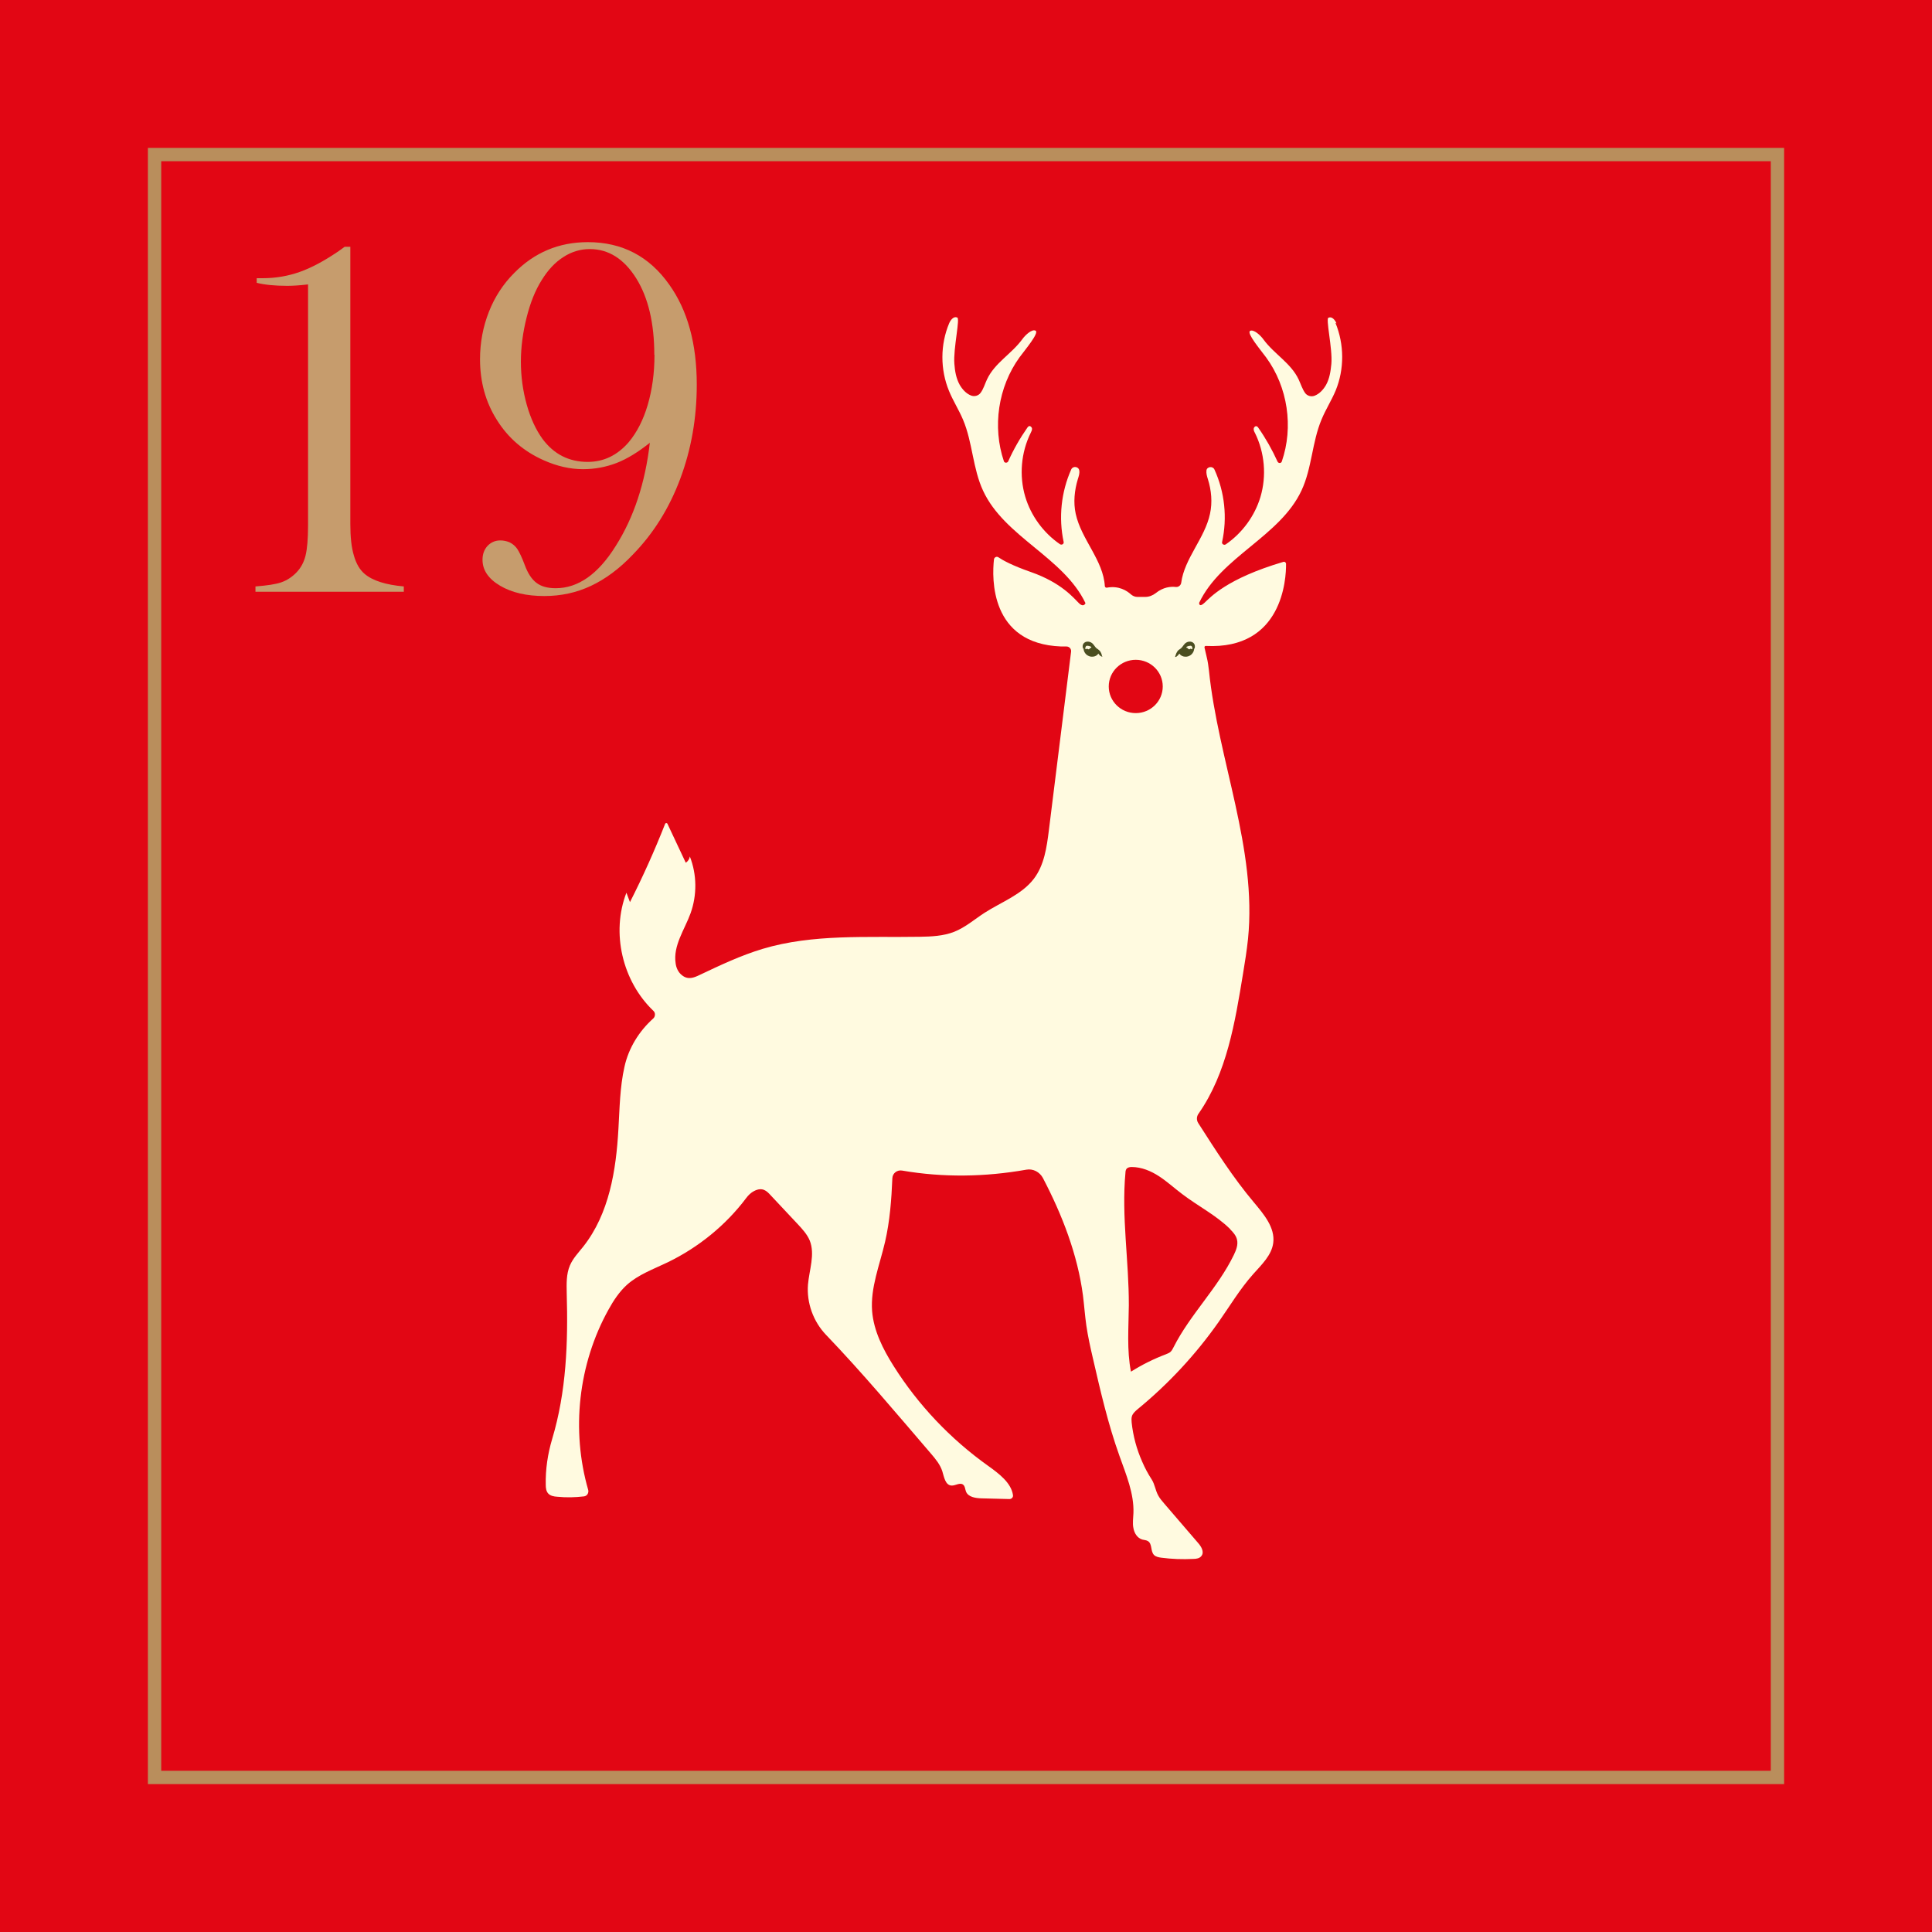 <?xml version="1.0" encoding="UTF-8"?> <svg xmlns="http://www.w3.org/2000/svg" width="108.75" height="108.75" viewBox="0 0 108.75 108.75"><g><g><rect width="108.75" height="108.75" fill="#e20614"></rect><g><g><path d="m75.23,18.2c-.08-.18-.25-.4-.44-.32-.2-.02.23,1.74.15,2.61-.04.41-.1.82-.3,1.18-.15.26-.36.49-.63.6-.19.08-.42.02-.54-.14-.16-.22-.25-.51-.37-.77-.44-.93-1.37-1.42-1.98-2.25-.16-.23-.56-.6-.76-.48-.18.14.56,1.02.91,1.49,1.22,1.67,1.55,3.92.88,5.86-.04.11-.19.11-.24,0-.3-.66-.66-1.3-1.08-1.9-.02-.03-.04-.06-.08-.08-.08-.04-.17.04-.18.13s.03.17.07.24c.55,1.11.66,2.42.31,3.6-.32,1.07-1.02,2.03-1.95,2.67-.1.07-.24-.02-.21-.13.3-1.36.15-2.81-.43-4.08-.09-.21-.42-.17-.45.05h0c-.02.17.03.33.08.49.2.63.26,1.31.12,1.95-.29,1.38-1.44,2.51-1.62,3.88-.02.15-.16.26-.31.24-.27-.03-.7,0-1.13.35-.17.13-.37.21-.59.21h-.44c-.14,0-.27-.06-.37-.15-.21-.19-.67-.5-1.35-.37-.05.01-.1-.03-.11-.08-.08-1.46-1.33-2.64-1.64-4.08-.14-.64-.07-1.32.12-1.95.05-.16.11-.32.08-.49-.04-.23-.36-.26-.45-.06-.57,1.27-.72,2.72-.43,4.08.03.12-.11.2-.21.13-.93-.64-1.63-1.6-1.95-2.67-.35-1.18-.24-2.49.31-3.6.04-.08.08-.16.07-.24-.01-.08-.1-.16-.18-.13-.03.02-.06.05-.08.08-.42.6-.78,1.23-1.08,1.9-.05.1-.2.1-.24,0-.66-1.94-.33-4.19.88-5.86.35-.47,1.09-1.35.91-1.49-.2-.13-.6.25-.76.48-.61.83-1.54,1.32-1.98,2.25-.12.25-.2.55-.37.77-.12.16-.35.22-.54.14-.27-.11-.48-.34-.63-.6-.2-.36-.27-.77-.3-1.18-.07-.87.35-2.62.15-2.61-.19-.08-.36.14-.44.32-.51,1.21-.51,2.61-.01,3.82.23.56.56,1.07.79,1.62.54,1.28.54,2.74,1.13,4,1.21,2.6,4.53,3.74,5.76,6.32,0,0-.09.27-.37,0s-.96-1.14-2.7-1.75c-1.06-.37-1.58-.66-1.83-.83-.1-.07-.23,0-.25.11-.12,1.06-.23,4.76,3.78,4.91h.3c.16,0,.28.14.26.29l-1.25,10.05c-.12.96-.26,1.97-.85,2.74-.68.89-1.82,1.3-2.77,1.91-.57.37-1.08.82-1.71,1.07-.61.24-1.29.27-1.94.28-2.97.05-6-.17-8.84.68-1.23.37-2.39.92-3.55,1.47-.31.15-.66.3-1.01,0-.2-.16-.31-.41-.34-.66-.15-.99.5-1.88.84-2.81.37-1.03.36-2.18-.04-3.2-.02.14-.11.28-.23.35l-1.03-2.19c-.03-.06-.11-.05-.13,0-.59,1.5-1.25,2.97-1.98,4.41-.07-.18-.13-.35-.2-.53-.87,2.25-.23,4.98,1.52,6.65.12.11.11.31,0,.42-.81.72-1.4,1.68-1.63,2.73-.26,1.15-.27,2.33-.34,3.5-.13,2.33-.52,4.77-1.98,6.62-.27.34-.58.66-.75,1.06-.21.49-.19,1.04-.18,1.57.08,2.76-.02,5.54-.82,8.2-.25.84-.38,1.71-.36,2.58,0,.17.02.36.14.49.12.13.32.17.51.18.5.05,1,.04,1.5-.02.18-.02.28-.2.24-.36-.97-3.36-.56-7.09,1.14-10.15.28-.51.61-1.01,1.04-1.4.65-.58,1.49-.88,2.28-1.26,1.74-.84,3.28-2.09,4.43-3.62.12-.16.27-.31.45-.4.47-.24.71,0,.92.23.51.54,1.01,1.08,1.52,1.62.27.29.54.58.69.94.31.78-.03,1.65-.1,2.48-.08,1.03.3,2.08,1.02,2.83,2.06,2.15,3.96,4.42,5.9,6.68.26.3.52.62.64.99.1.33.17.79.52.81.22.01.46-.18.64-.06.13.09.12.27.18.41.13.3.53.36.87.37.52.01,1.05.03,1.57.04.12,0,.22-.1.2-.22-.1-.7-.8-1.22-1.4-1.65-2.12-1.51-3.94-3.43-5.32-5.62-.6-.95-1.12-1.98-1.21-3.09-.1-1.32.43-2.6.73-3.9.27-1.17.36-2.38.41-3.58.01-.28.27-.48.55-.43,2.32.4,4.68.36,6.99-.05.38-.07.75.13.93.46,1.09,2.08,1.96,4.33,2.26,6.63.07.56.11,1.13.19,1.69.09.61.22,1.2.36,1.8.43,1.87.86,3.74,1.51,5.55.37,1.04.82,2.1.78,3.2-.01.28-.06.57,0,.85.05.28.22.56.5.64.11.03.23.03.32.09.25.16.13.57.34.78.1.1.26.13.4.15.6.08,1.21.1,1.81.07.17,0,.36-.03.46-.17.17-.22-.01-.53-.2-.74-.63-.74-1.27-1.47-1.9-2.21-.12-.14-.25-.29-.34-.46-.16-.3-.18-.6-.36-.89-.21-.32-.39-.66-.54-1.01-.31-.7-.51-1.44-.59-2.2-.01-.12-.02-.25.02-.37.06-.16.2-.28.33-.39,1.73-1.42,3.26-3.07,4.54-4.89.64-.91,1.21-1.87,1.95-2.7.47-.53,1.04-1.06,1.13-1.76.11-.86-.53-1.61-1.09-2.28-1.17-1.39-2.15-2.93-3.13-4.46-.11-.17-.1-.38.02-.54,1.59-2.28,2.05-5.14,2.5-7.88.11-.65.21-1.3.28-1.95.51-5.08-1.68-10.04-2.2-15.11-.03-.25-.06-.49-.12-.73l-.13-.56c-.01-.05.03-.1.08-.09,4.31.21,4.52-3.77,4.51-4.62,0-.08-.08-.14-.16-.11-3.21.95-4.11,2.01-4.43,2.3-.32.3-.3,0-.3,0,1.23-2.59,4.55-3.73,5.76-6.32.59-1.26.59-2.72,1.13-4,.23-.56.56-1.07.79-1.62.5-1.21.49-2.61-.01-3.82Zm-5.99,50.99c.17.17.34.36.39.59.07.29-.05.59-.18.86-.9,1.86-2.46,3.35-3.39,5.19-.05.1-.1.2-.18.27-.07.06-.16.09-.25.13-.69.26-1.35.59-1.97.98-.24-1.22-.13-2.48-.12-3.73.01-2.49-.42-4.99-.19-7.47,0-.08.02-.17.07-.23.07-.07.18-.09.28-.09.55,0,1.08.22,1.54.52.46.3.86.67,1.3,1,.89.68,1.91,1.19,2.7,1.97Z" fill="#fffae0"></path><g><g><path d="m66.15,36.96s.03-.11.06-.18c.03-.06.06-.12.11-.17.05-.05.12-.08.17-.13.05-.05.09-.1.13-.16.07-.11.22-.23.41-.2.09.01.18.08.21.16.03.08.02.16,0,.23h-.02c-.03-.06-.06-.12-.1-.15-.03-.03-.07-.04-.12-.05-.09-.02-.19.02-.31.09-.06.03-.11.07-.16.12-.04.05-.06.12-.09.18-.03.06-.07.11-.11.16-.02.03-.05.05-.07.07-.02.02-.07.06-.11.05v-.02Z" fill="#4b4e20"></path><g><path d="m66.35,36.72c.04.11.14.2.26.23.12.03.25.02.35-.04.18-.09.29-.3.25-.5,0,0,.03-.24-.26-.21-.29.03-.59.51-.59.51Z" fill="#4b4e20"></path><path d="m67.07,36.54s.03,0,.04,0c0-.01.01-.02.01-.04,0-.06-.02-.13-.08-.15-.01,0-.03,0-.04,0-.06,0-.12.02-.17.04-.02,0-.04.02-.05.04,0,0,0,0,0,.01,0,.02.02.02.04.03.03,0,.04.03.06.05.02.02.05.03.07.03.02,0,.03-.02.05-.03.02,0,.04-.01.05,0,0,0,.01.02.02.03Z" fill="#fffae0"></path></g></g><g><path d="m62.05,36.97s-.09-.03-.11-.05c-.02-.03-.05-.05-.07-.07-.04-.05-.08-.1-.11-.16-.03-.06-.05-.12-.09-.18-.04-.05-.1-.09-.16-.12-.12-.06-.22-.1-.31-.09-.04,0-.08.01-.12.05-.04.03-.07.09-.1.16h-.02c-.02-.07-.03-.15,0-.23.03-.08.12-.15.21-.16.19-.03.34.09.41.2.04.06.08.11.13.16.05.04.12.08.17.13.05.05.09.11.11.17.03.07.03.14.06.18v.02Z" fill="#4b4e20"></path><g><path d="m61.86,36.72c-.04.11-.14.2-.26.23-.12.03-.25.02-.35-.04-.18-.09-.29-.3-.25-.5,0,0-.03-.24.26-.21.29.03.59.51.59.51Z" fill="#4b4e20"></path><path d="m61.14,36.54s-.03,0-.04,0c0-.01-.01-.02-.01-.04,0-.06.02-.13.08-.15.01,0,.03,0,.04,0,.06,0,.12.02.17.04.02,0,.04.02.05.04,0,0,0,0,0,.01,0,.02-.02.02-.04.03-.03,0-.04.03-.06.05-.02.02-.05.03-.07.03-.02,0-.03-.02-.05-.03-.02,0-.04-.01-.05,0,0,0-.01.02-.02.03Z" fill="#fffae0"></path></g></g></g></g><ellipse cx="63.93" cy="38.64" rx="1.52" ry="1.5" fill="#e20614"></ellipse></g><g><path d="m19.39,13.89h.33v15.6c0,.73.06,1.32.2,1.78.13.46.33.8.6,1.03.46.39,1.2.62,2.21.71v.3h-8.35v-.3c.65-.05,1.13-.12,1.45-.23.32-.11.61-.3.86-.56.25-.26.42-.58.51-.95.09-.37.14-.93.14-1.69v-13.57c-.51.06-.9.08-1.17.08-.7,0-1.28-.06-1.72-.17v-.26h.33c.74,0,1.44-.12,2.11-.36.67-.24,1.39-.63,2.18-1.17l.32-.23Z" fill="#c69c6d"></path><path d="m36.57,24.93c-.65.52-1.27.9-1.86,1.13-.6.23-1.23.35-1.89.35-.73,0-1.47-.17-2.21-.5-1.13-.5-2.01-1.26-2.64-2.27-.64-1.01-.95-2.15-.95-3.42,0-.94.17-1.83.5-2.67.33-.84.81-1.57,1.42-2.18,1.14-1.16,2.52-1.74,4.15-1.74,1.93,0,3.46.8,4.58,2.39,1.03,1.44,1.55,3.32,1.55,5.63,0,1.88-.31,3.64-.93,5.3-.62,1.66-1.51,3.08-2.67,4.27-.76.8-1.55,1.38-2.36,1.76-.81.38-1.68.57-2.62.57-1,0-1.83-.19-2.49-.58s-.99-.88-.99-1.46c0-.31.09-.57.28-.78.19-.2.43-.31.72-.31.19,0,.37.04.53.11.18.09.33.22.44.39s.25.46.41.89c.17.46.39.8.66,1,.26.2.62.3,1.08.3,1.26,0,2.39-.79,3.38-2.38,1.02-1.61,1.66-3.55,1.92-5.82Zm.26-4.96c0-1.77-.34-3.21-1.01-4.29-.69-1.11-1.57-1.66-2.62-1.66-.53,0-1.03.15-1.49.45-.47.3-.87.73-1.22,1.3-.36.57-.64,1.27-.85,2.11s-.32,1.67-.32,2.48.11,1.64.33,2.42c.22.78.52,1.42.89,1.93.64.86,1.49,1.29,2.54,1.29.9,0,1.67-.37,2.31-1.11.46-.55.82-1.25,1.07-2.1s.38-1.79.38-2.82Z" fill="#c69c6d"></path></g><g><rect x="8.7" y="8.7" width="91.35" height="91.35" fill="none" stroke="#b98e5c" stroke-miterlimit="10" stroke-width=".75"></rect></g></g></g></svg> 